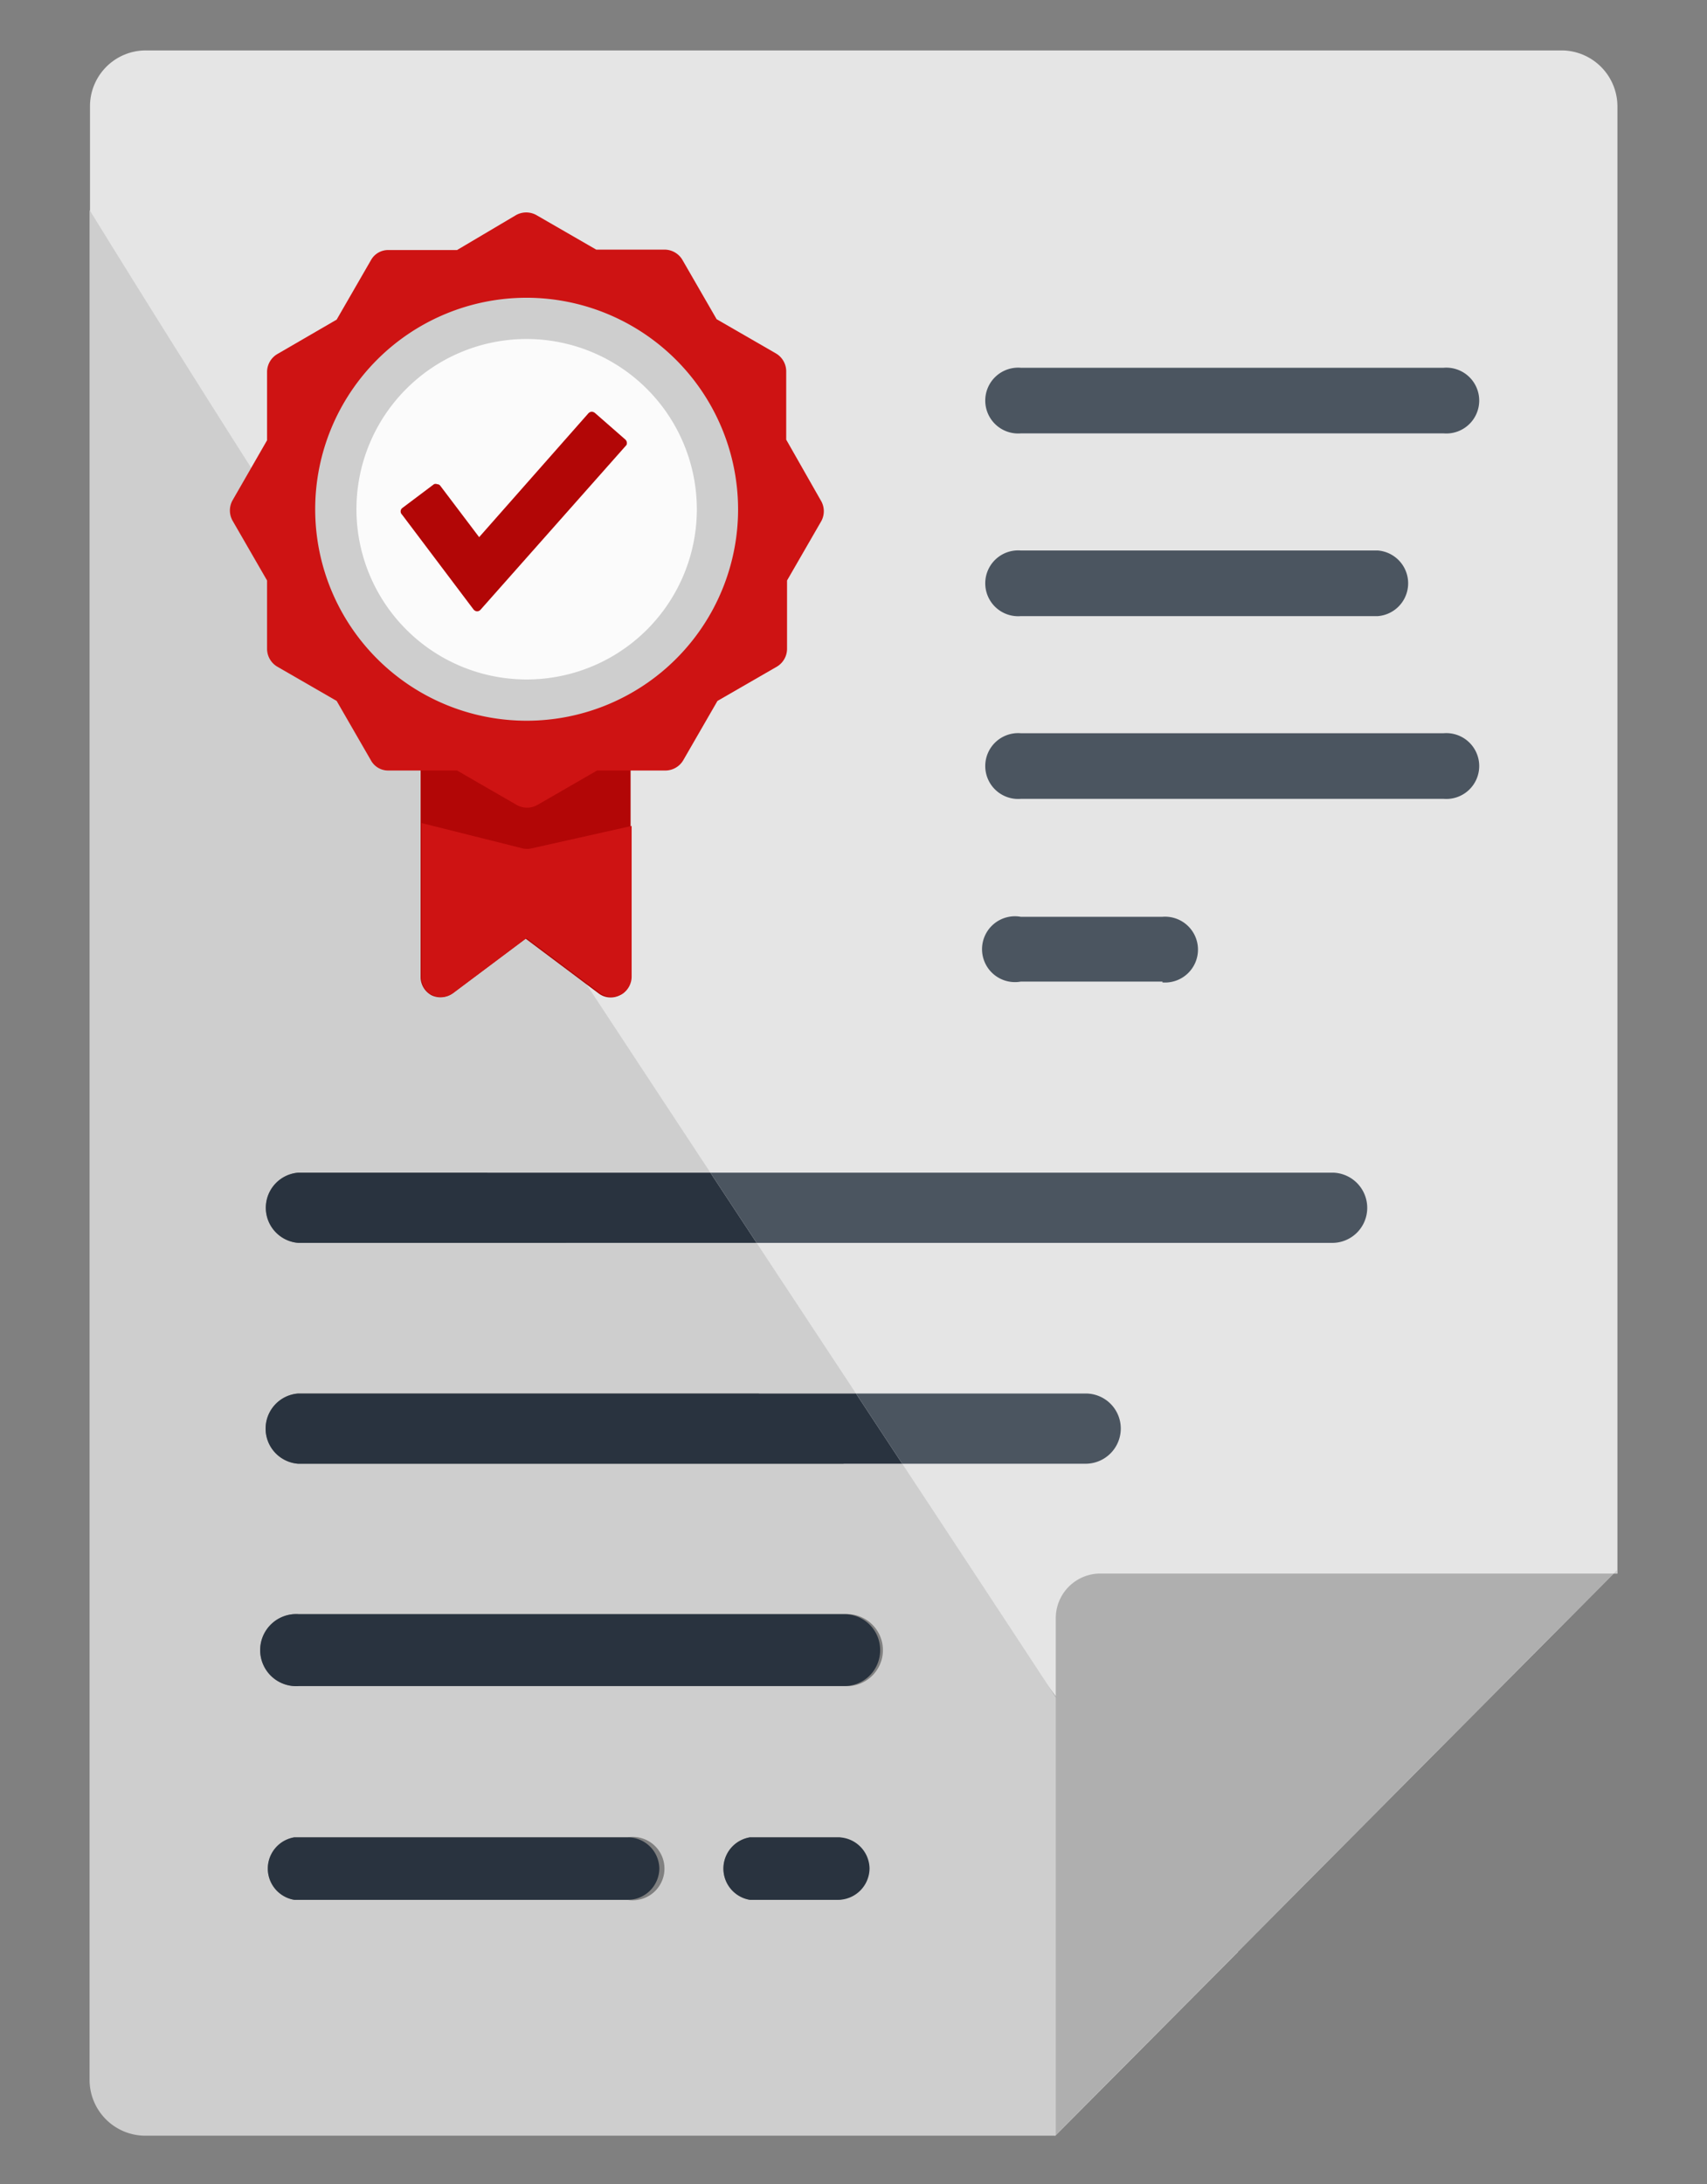 <svg id="Layer_1" data-name="Layer 1" xmlns="http://www.w3.org/2000/svg" viewBox="0 0 81.94 104.83"><rect x="0" y="0" width="81.94" height="104.83" fill="#808080" stroke="none"/><defs><style>.cls-1{fill:#e5e5e5;}.cls-2{fill:#cecece;}.cls-3{fill:#afafaf;}.cls-4{fill:#4b5560;}.cls-5{fill:#29333f;}.cls-6{fill:#b20606;}.cls-7{fill:#ce1313;}.cls-8{fill:#fbfbfb;}</style></defs><title>pagina-ajudaArtboard 11 copy</title><path class="cls-1" d="M75,2.42A2.69,2.69,0,0,1,77.64,5.1V75.52h-.18l-18,18.11c-2.71-3.78-5.66-7.88-8.78-12.21-18-25-39.06-18-46.36-71.34v-5A2.68,2.68,0,0,1,7,2.42Z"/><path class="cls-2" d="M50.66,81.42q-3.82-5.82-7.35-11.17h-29a1.69,1.69,0,0,1,0-3.37H41.09l-4.77-7.23h-22a1.69,1.69,0,0,1,0-3.37H34.1C23,39.42,13.71,25.34,4.3,10.08V99.82A2.68,2.68,0,0,0,7,102.5H50.66v0l8.78-8.83C56.73,89.85,53.58,85.88,50.66,81.42ZM30.13,91.18h-16a1.52,1.52,0,0,1,0-3h16a1.52,1.52,0,1,1,0,3Zm10.1,0H36a1.52,1.52,0,0,1,0-3h4.28a1.52,1.52,0,0,1,0,3Zm.29-10.26H14.35a1.73,1.73,0,1,1,0-3.45H40.52a1.73,1.73,0,1,1,0,3.45Z"/><path class="cls-3" d="M77.46,75.52l-18,18.11-8.78,8.83V77.67a2.14,2.14,0,0,1,2.14-2.15Z"/><polygon class="cls-2" points="50.66 102.46 50.66 102.5 50.62 102.5 50.66 102.46"/><polygon class="cls-2" points="77.64 75.33 77.64 75.52 77.46 75.52 77.64 75.33"/><path class="cls-4" d="M69.32,38.34H49a1.58,1.58,0,1,1,0-3.15h20.3a1.58,1.58,0,1,1,0,3.15Z"/><path class="cls-4" d="M66.14,29.57H49a1.58,1.58,0,1,1,0-3.15H66.14a1.58,1.58,0,0,1,0,3.15Z"/><path class="cls-4" d="M55.8,47.11H49A1.58,1.58,0,1,1,49,44H55.8a1.58,1.58,0,1,1,0,3.15Z"/><path class="cls-4" d="M69.32,20.8H49a1.58,1.58,0,1,1,0-3.15h20.3a1.58,1.58,0,1,1,0,3.15Z"/><path class="cls-5" d="M31.65,89.67a1.52,1.52,0,0,1-1.52,1.51h-16a1.52,1.52,0,0,1,0-3h16A1.52,1.52,0,0,1,31.65,89.67Z"/><path class="cls-5" d="M41.74,89.67a1.52,1.52,0,0,1-1.51,1.51H36a1.52,1.52,0,0,1,0-3h4.28A1.52,1.52,0,0,1,41.74,89.67Z"/><path class="cls-5" d="M42.25,79.19a1.72,1.72,0,0,1-1.73,1.73H14.35a1.73,1.73,0,1,1,0-3.45H40.52A1.72,1.72,0,0,1,42.25,79.19Z"/><path class="cls-5" d="M43.31,70.25h-29a1.69,1.69,0,0,1,0-3.37H41.09Z"/><path class="cls-4" d="M53.8,68.56a1.69,1.69,0,0,1-1.68,1.69H43.31l-2.22-3.37h11A1.68,1.68,0,0,1,53.8,68.56Z"/><path class="cls-5" d="M36.32,59.65h-22a1.69,1.69,0,0,1,0-3.37H34.1Z"/><path class="cls-4" d="M65.63,58A1.68,1.68,0,0,1,64,59.65H36.32L34.1,56.28H64A1.69,1.69,0,0,1,65.63,58Z"/><path class="cls-6" d="M29.36,29.61H21.19a1,1,0,0,0-1,1V46.92a1,1,0,0,0,.53.85,1,1,0,0,0,1-.09l3.51-2.63,3.51,2.63a.93.93,0,0,0,.57.19.91.91,0,0,0,.43-.1.94.94,0,0,0,.53-.85V30.57A1,1,0,0,0,29.36,29.61Z"/><path class="cls-7" d="M39.39,24,37.74,21.1V17.8a1,1,0,0,0-.48-.83L34.4,15.32l-1.65-2.86a1,1,0,0,0-.83-.48h-3.3l-2.86-1.65a1,1,0,0,0-1,0L21.94,12h-3.3a.94.94,0,0,0-.83.48l-1.65,2.86L13.3,17a1,1,0,0,0-.48.83v3.3L11.17,24a1,1,0,0,0,0,1l1.65,2.86v3.3a1,1,0,0,0,.48.83l2.86,1.65,1.65,2.86a.94.94,0,0,0,.83.48h3.3l2.86,1.65a1,1,0,0,0,1,0l2.86-1.65h3.3a1,1,0,0,0,.83-.48l1.65-2.86,2.86-1.65a1,1,0,0,0,.48-.83v-3.3l1.65-2.86A1,1,0,0,0,39.39,24Z"/><path class="cls-2" d="M25.28,14.29A10.15,10.15,0,1,0,35.43,24.44,10.17,10.17,0,0,0,25.28,14.29Z"/><path class="cls-8" d="M25.28,16.27a8.17,8.17,0,1,0,8.17,8.17A8.18,8.18,0,0,0,25.28,16.27Z"/><path class="cls-7" d="M25.06,40.71,20.23,39.5v7.39a1,1,0,0,0,.35.76,1,1,0,0,0,1.19,0l3.51-2.63,3.51,2.63a1,1,0,0,0,1.07.06,1,1,0,0,0,.46-.86V39.64L25.5,40.72A.93.93,0,0,1,25.06,40.71Z"/><path class="cls-6" d="M30,21.08l-1.44-1.26a.27.27,0,0,0-.16-.06.25.25,0,0,0-.16.08L23,25.78l-1.86-2.46a.18.18,0,0,0-.15-.08.2.2,0,0,0-.16,0l-1.53,1.15a.21.21,0,0,0,0,.31l3.43,4.55a.24.24,0,0,0,.17.09h0a.23.23,0,0,0,.17-.08l7-7.9A.23.23,0,0,0,30,21.08Z"/></svg>